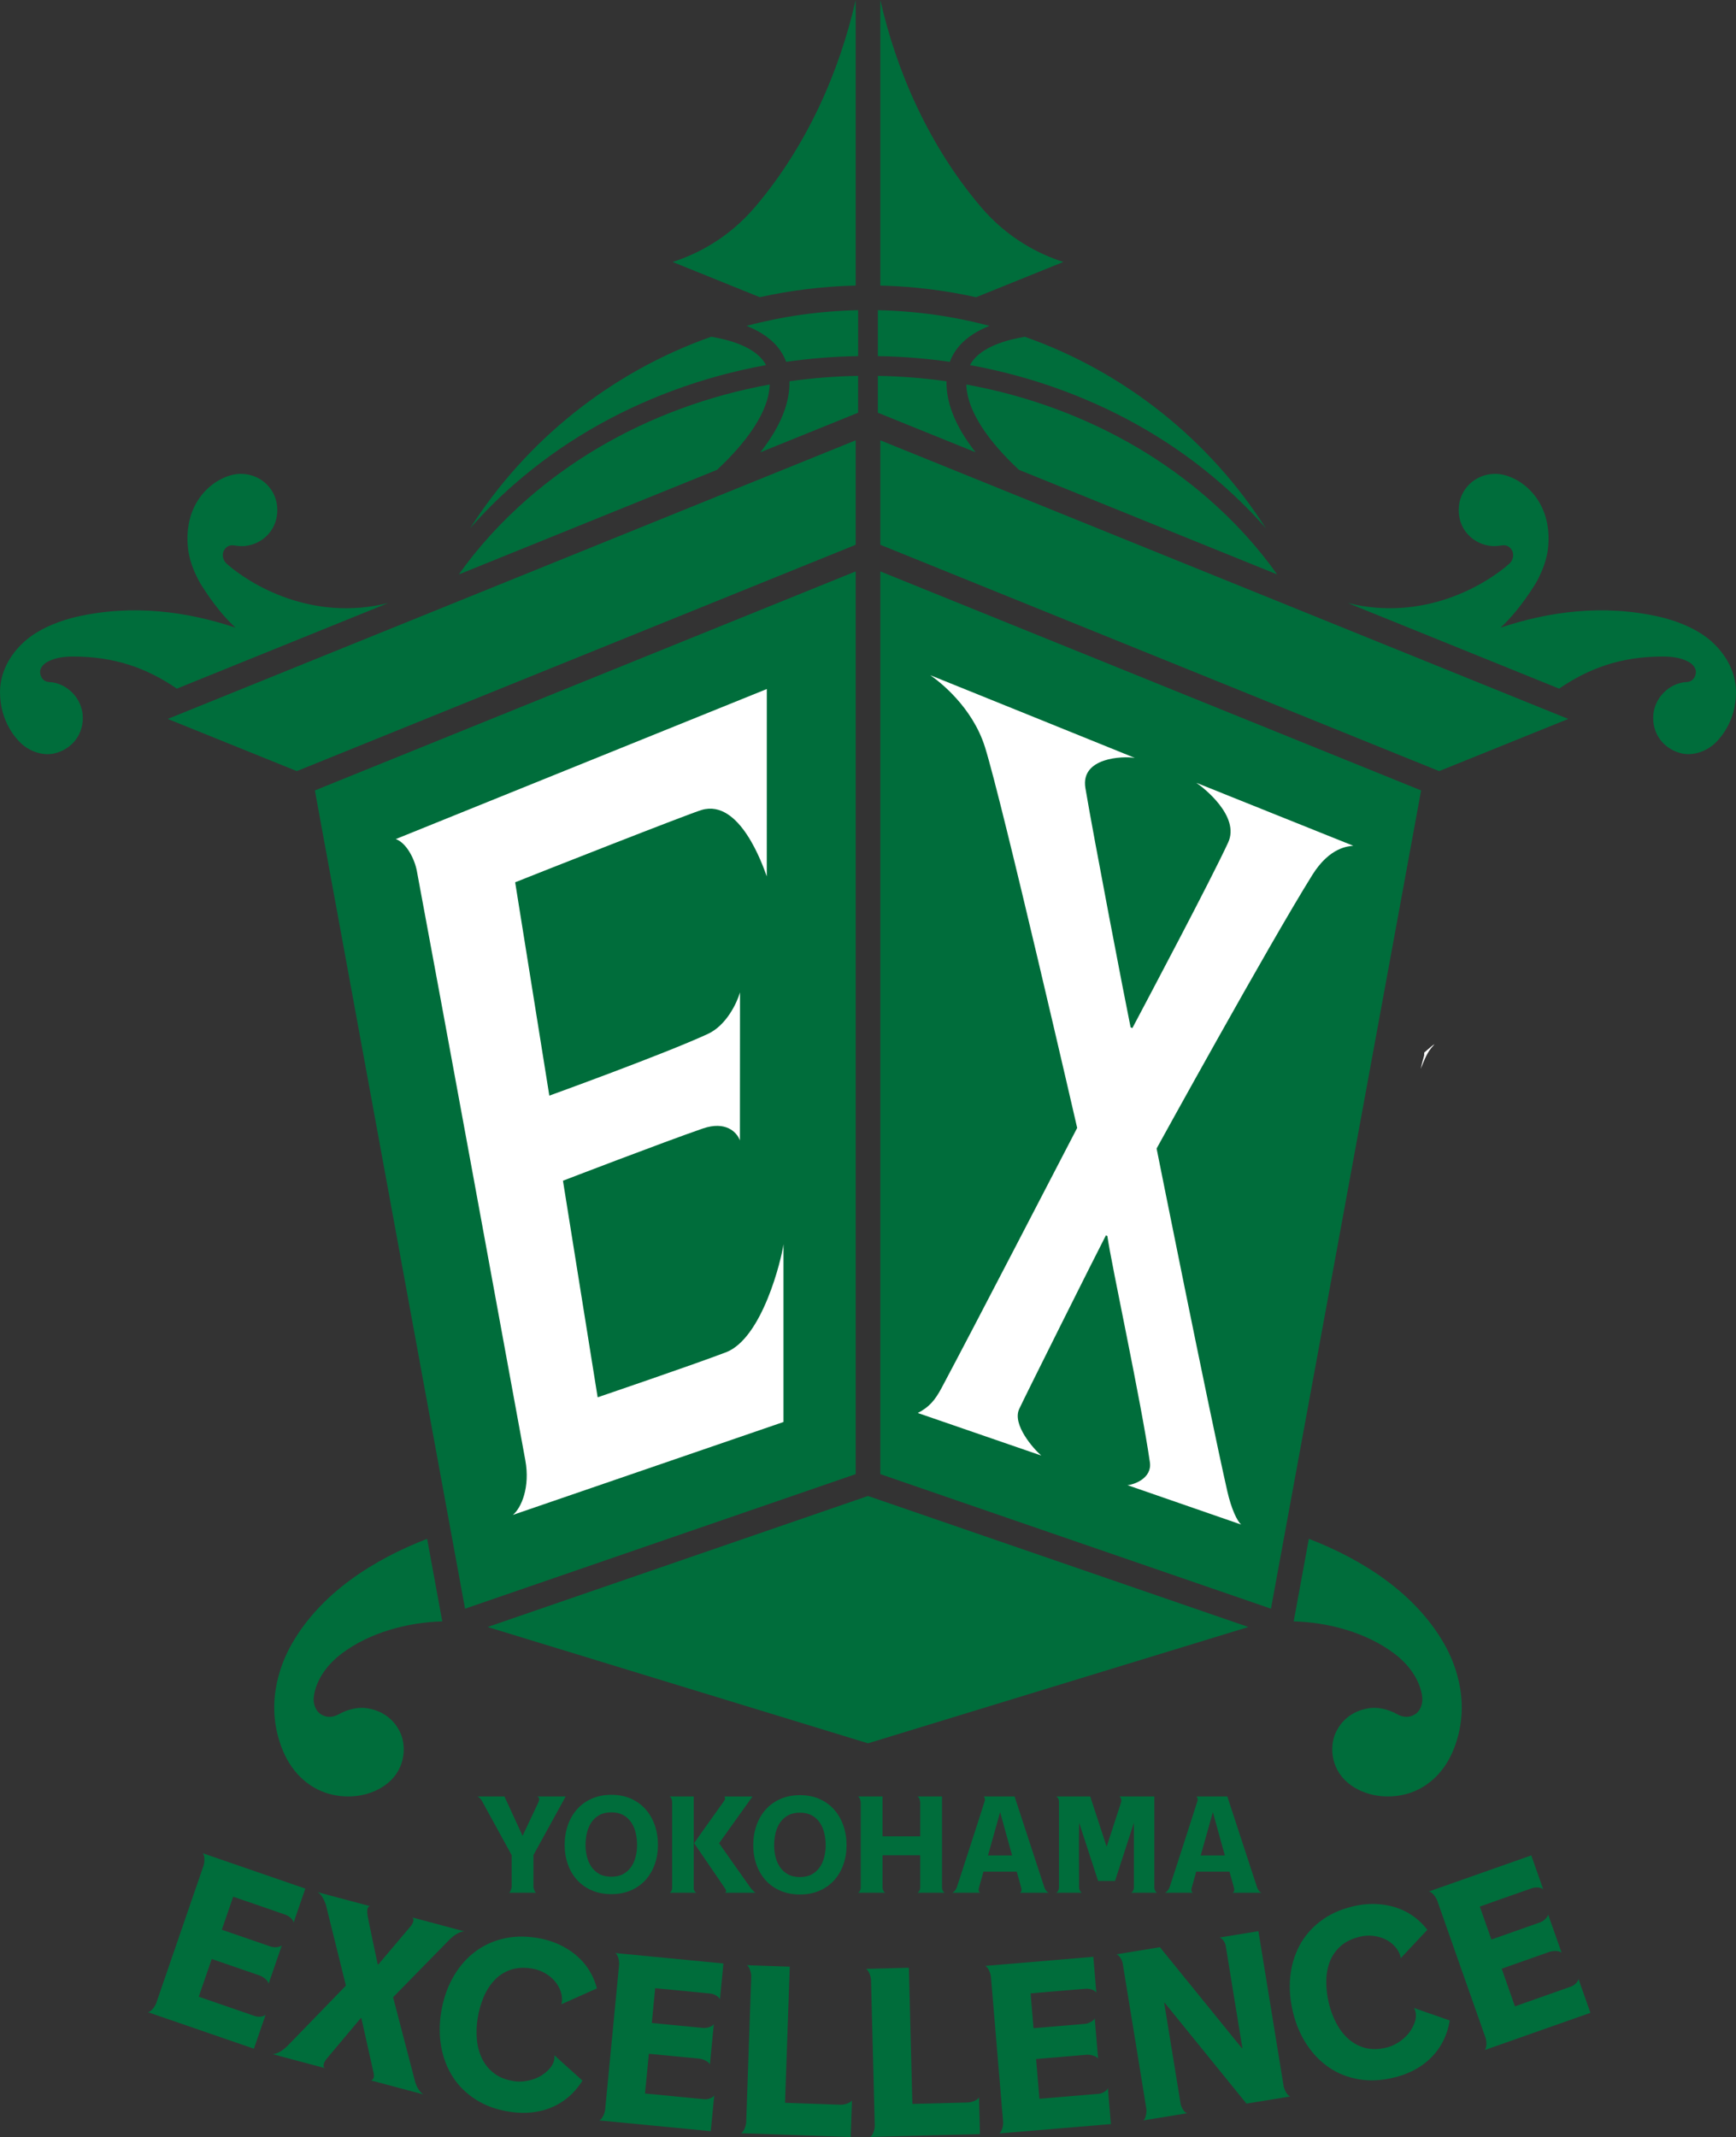 <?xml version="1.0" encoding="UTF-8"?>
<svg id="_レイヤー_2" data-name="レイヤー 2" xmlns="http://www.w3.org/2000/svg" viewBox="0 0 117.434 144.492">
  <rect x="0" y="0" width="117.434" height="144.492" fill="#333333" stroke="none"/>
  <defs>
    <style>
      .cls-1 {
        fill: #006d3b;
      }

      .cls-2 {
        fill: #fff;
      }
    </style>
  </defs>
  <g id="_レイヤー_1-2" data-name="レイヤー 1">
    <path class="cls-2" d="M96.339,71.362s-.186.657-.232.905c.294-.734.46-1.142.831-1.545.372-.403-.594.445-.594.445l-.005.196Z"/>
    <g>
      <path class="cls-1" d="M28.069,140.709c-.357-1.362-1.478-5.668-1.478-5.668l3.837-3.918c.202-.194.602-.526.985-.536-.147-.039-3.527-.942-3.527-.942.142.102.099.313-.079.563-.636.752-1.841,2.177-2.215,2.617l-.042-.011c-.101-.478-.675-3.156-.701-3.41-.029-.301.016-.502.187-.52l-.322-.086h-.003s-3.073-.821-3.222-.861c.285.173.459.563.551.84l1.36,5.478-3.958,4.081c-.196.191-.608.542-1.003.553.151.04,3.529.942,3.529.942-.172-.125-.072-.411.218-.735-.008.008,1.915-2.281,2.226-2.651l.033.01c.119.53.593,2.652.827,3.701.067.286-.017.49-.185.508,0,0,3.407.91,3.552.948-.307-.187-.499-.624-.572-.904"/>
      <path class="cls-1" d="M17.969,136.218c-.117.14-.481.181-.719.099-.952-.328-3.805-1.311-3.805-1.311l.878-2.551s2.434.836,3.244,1.117c.232.081.594.354.601.563l.899-2.61c-.123.146-.52.172-.755.091-.827-.284-3.307-1.139-3.307-1.139l.769-2.233s2.671.91,3.557,1.226c.243.086.522.343.528.532l.795-2.306-6.952-2.395c.163.136.148.606.069.834l-3.202,9.3c-.079.228-.355.608-.568.615l7.175,2.471.794-2.304Z"/>
      <path class="cls-1" d="M95.907,135.855l-.259-.093c.347.609-.071,1.298-.246,1.567-.243.374-.847.928-1.589,1.111-.547.134-1.037.143-1.47.026-.434-.117-.813-.322-1.137-.615-.323-.291-.593-.643-.809-1.055-.217-.412-.382-.85-.496-1.314-.119-.484-.181-.967-.184-1.447-.004-.481.069-.928.219-1.343.149-.414.389-.774.719-1.079.329-.305.767-.525,1.314-.66.298-.073.597-.095.894-.064.298.031.578.105.836.228.718.345,1.039.966,1.051,1.288l1.802-1.922c-.09-.12-.186-.234-.287-.342-.401-.426-.856-.754-1.366-.984-.511-.229-1.058-.365-1.643-.408s-1.181.012-1.79.162c-.846.209-1.57.545-2.172,1.011s-1.07,1.018-1.405,1.659-.539,1.344-.612,2.111c-.073.768-.008,1.564.195,2.389.197.804.506,1.524.926,2.16.419.635.923,1.153,1.515,1.555.591.402,1.261.666,2.009.793.748.128,1.544.087,2.39-.121.681-.167,1.28-.423,1.796-.77.516-.346.937-.767,1.264-1.263.326-.496.55-1.055.67-1.675.01-.049.014-.101.022-.151l-2.157-.751Z"/>
      <path class="cls-1" d="M70.653,127.635l-2.021-6.17h-2.092c.056.021.111.181.073.306-.465,1.476-1.882,5.822-1.882,5.822-.073.206-.211.343-.316.383h1.901c-.049-.019-.117-.096-.117-.174,0-.066.014-.122.027-.169.081-.27.3-1.082.3-1.082h2.253l.302,1.082s.022.071.022.159c0,.094-.06.163-.118.185h1.952c-.098-.038-.212-.159-.284-.341M66.833,125.454l.823-2.929c.1.38.81,2.929.81,2.929h-1.633Z"/>
      <path class="cls-1" d="M85.044,127.635l-2.021-6.17h-2.092c.056.021.111.181.072.306-.464,1.476-1.881,5.822-1.881,5.822-.073.206-.212.343-.316.383h1.901c-.049-.019-.117-.096-.117-.174,0-.066.013-.122.027-.169.081-.27.3-1.082.3-1.082h2.253l.302,1.082s.022.071.022.159c0,.094-.06.163-.118.185h1.952c-.098-.038-.212-.159-.284-.341M81.224,125.454l.823-2.929c.1.38.81,2.929.81,2.929h-1.633Z"/>
      <path class="cls-1" d="M48.315,141.672c-.081.163-.426.288-.676.264-1.003-.096-4.006-.386-4.006-.386l.259-2.686s2.562.246,3.415.329c.244.024.66.206.716.407l.264-2.747c-.084.171-.465.288-.713.265-.871-.084-3.481-.336-3.481-.336l.226-2.35s2.81.261,3.745.361c.256.027.588.213.637.394l.236-2.428-7.32-.706c.191.095.285.555.262.795l-.943,9.79c-.023.241-.203.674-.409.731l7.554.728.234-2.425Z"/>
      <path class="cls-1" d="M74.941,141.189c-.05.174-.368.36-.618.381-1.003.084-4.01.336-4.01.336l-.226-2.688s2.564-.218,3.419-.288c.245-.02.686.084.777.273l-.23-2.75c-.053.183-.406.367-.654.388-.871.073-3.486.292-3.486.292l-.197-2.352s2.81-.246,3.749-.315c.257-.02.616.104.698.273l-.203-2.431-7.327.615c.205.06.38.495.4.735l.823,9.802c.02.24-.079.699-.271.791l7.563-.634-.203-2.428Z"/>
      <path class="cls-1" d="M106.778,133.794c-.005.182-.265.441-.502.524-.949.335-3.796,1.338-3.796,1.338l-.896-2.545s2.426-.857,3.235-1.14c.232-.081.685-.091.82.068l-.917-2.603c-.005.191-.301.458-.535.541-.825.291-3.299,1.162-3.299,1.162l-.785-2.227s2.658-.947,3.548-1.25c.244-.083.622-.054.744.089l-.809-2.301-6.936,2.443c.213.005.492.383.572.611l3.268,9.277c.08.227.099.697-.063.834l7.158-2.521-.809-2.298Z"/>
      <path class="cls-1" d="M86.832,141.046c-.426-2.618-1.705-10.472-1.705-10.472l-2.63.428c.17.035.378.311.417.555.282,1.731,1.128,6.926,1.128,6.926l-.032.005-5.546-6.83-2.952.481c.182.038.392.355.432.602.401,2.453,1.205,7.364,1.598,9.821.038.239-.026.7-.209.807l2.974-.484c-.192-.039-.401-.394-.443-.64-.273-1.653-1.11-6.823-1.11-6.823l.032-.005,5.532,6.816,2.97-.484c-.209-.043-.417-.464-.456-.702"/>
      <path class="cls-1" d="M65.474,142.157c-.939.025-3.755.096-3.755.096l-.237-9.206-2.916.075c.2.071.35.516.356.757.063,2.458.252,9.832.252,9.832.006.243-.12.694-.317.775l7.434-.191-.064-2.495c-.07.201-.513.35-.755.357"/>
      <path class="cls-1" d="M56.859,142.308l-3.754-.13.319-9.203-2.916-.101c.197.083.319.536.31.777l-.34,9.83c-.008.241-.162.685-.364.754l7.434.257.086-2.494c-.083.196-.533.318-.775.31"/>
      <path class="cls-1" d="M37.703,139.146l-.203-.187c.084.696-.569,1.169-.835,1.349-.369.251-1.14.527-1.896.408-.556-.088-1.011-.27-1.366-.547-.354-.276-.624-.612-.808-1.007-.185-.395-.298-.823-.337-1.287-.04-.462-.022-.931.052-1.403.078-.493.209-.962.392-1.406.183-.444.424-.828.722-1.152.298-.324.658-.563,1.081-.716.422-.154.911-.188,1.467-.099.304.048.588.144.85.288.262.143.491.32.681.535.529.595.583,1.293.47,1.595l2.406-1.074c-.037-.145-.081-.288-.133-.426-.203-.548-.496-1.027-.878-1.437-.381-.409-.834-.746-1.356-1.012-.523-.265-1.094-.447-1.713-.545-.86-.136-1.659-.105-2.394.09-.735.196-1.381.524-1.937.984-.557.461-1.018,1.03-1.383,1.709-.365.679-.615,1.438-.747,2.278-.129.819-.124,1.601.017,2.35.14.747.404,1.421.794,2.019.389.6.903,1.103,1.544,1.51.639.407,1.39.68,2.25.815.693.11,1.344.105,1.955-.014.609-.118,1.161-.343,1.654-.674.493-.331.916-.759,1.268-1.284.029-.042.052-.087.079-.131l-1.697-1.528Z"/>
      <path class="cls-1" d="M43.672,122.334c-.27-.306-.6-.545-.989-.719s-.833-.261-1.33-.261c-.492,0-.934.087-1.326.261-.392.174-.724.414-.994.719-.27.306-.476.664-.62,1.074-.144.411-.216.856-.216,1.335,0,.467.072.903.216,1.308.144.405.35.757.62,1.057s.601.535.994.706c.392.171.835.256,1.326.256.497,0,.941-.085,1.33-.256.389-.171.719-.406.989-.706.27-.3.476-.652.62-1.057.145-.404.216-.841.216-1.308,0-.48-.072-.924-.216-1.335-.144-.411-.35-.768-.62-1.074M43.002,125.53c-.063.255-.163.484-.301.688-.138.204-.318.367-.539.49-.222.124-.492.185-.809.185s-.588-.061-.81-.185c-.221-.123-.401-.285-.539-.49-.138-.203-.238-.433-.301-.688-.063-.255-.094-.517-.094-.786,0-.282.032-.554.094-.818.063-.264.163-.499.301-.706.138-.207.318-.372.539-.495.222-.123.492-.185.81-.185s.587.062.809.185c.221.123.401.288.539.495.138.206.239.442.301.706s.094.536.094.818c0,.269-.032.532-.094.786"/>
      <path class="cls-1" d="M56.429,122.357c-.27-.306-.6-.545-.989-.719s-.833-.261-1.33-.261c-.492,0-.934.087-1.326.261-.392.174-.724.414-.994.719-.27.306-.476.664-.62,1.074-.144.411-.216.856-.216,1.335,0,.467.072.903.216,1.308.144.405.35.757.62,1.057s.601.535.994.706c.392.17.835.256,1.326.256.497,0,.941-.086,1.33-.256.389-.171.719-.406.989-.706.27-.3.476-.652.62-1.057.145-.404.216-.841.216-1.308,0-.48-.072-.925-.216-1.335-.144-.411-.35-.768-.62-1.074M55.76,125.553c-.063.255-.163.484-.301.688-.138.204-.318.367-.539.49-.222.124-.492.185-.809.185s-.588-.061-.81-.185c-.221-.123-.401-.285-.539-.49-.138-.203-.238-.433-.301-.688-.063-.255-.094-.517-.094-.786,0-.282.032-.554.094-.819.063-.264.163-.499.301-.706.138-.206.318-.371.539-.494.222-.123.492-.185.81-.185s.587.062.809.185c.221.123.401.288.539.494.138.207.239.442.301.706.063.264.094.537.094.819,0,.269-.032.532-.094.786"/>
      <path class="cls-1" d="M36.085,127.567v-2.137l2.181-3.965h-1.928c.189.056.142.267.079.402-.269.577-1.067,2.263-1.067,2.263l-1.226-2.665h-1.835c.109.035.244.176.313.303.015.027,2.01,3.665,2.01,3.665v2.142c-.012.143-.087.361-.191.401h1.856c-.106-.041-.182-.267-.192-.409"/>
      <path class="cls-1" d="M46.927,127.683v-6.218h-1.632c.079.031.172.169.172.411v5.809c0,.127-.093.261-.172.291h1.823c-.102-.039-.191-.168-.191-.293"/>
      <path class="cls-1" d="M50.734,127.591c-.521-.727-2.089-2.963-2.089-2.963l2.259-3.162h-1.918c.107.083.063.21-.019.324-.52.732-1.907,2.668-2.011,2.837,0,0,1.918,2.807,1.992,2.913.153.219.237.32.106.437h2.062c-.099-.038-.282-.248-.381-.386"/>
      <path class="cls-1" d="M78.085,127.632v-6.167h-2.37c.114.044.174.238.108.439l-.963,2.956c-.272-.844-1.112-3.396-1.112-3.396h-2.306c.114.044.193.202.193.361v5.808c0,.139-.078.298-.193.343h1.747c-.09-.035-.194-.191-.194-.344,0-.087-.022-3.683.005-4.388l1.283,3.936h1.144l1.277-3.936c-.002.759,0,3.376,0,4.385,0,.143-.084.305-.193.347h1.765c-.101-.039-.19-.201-.19-.345"/>
      <path class="cls-1" d="M63.723,127.63v-6.165h-1.666c.113.043.193.253.193.435v2.259h-2.552v-2.694h-1.666c.114.044.193.264.193.439v5.726c0,.139-.079.302-.193.346h1.853c-.095-.036-.187-.203-.187-.345v-2.19h2.552v2.189c0,.139-.08.302-.193.346h1.853c-.096-.036-.187-.203-.187-.346"/>
      <path class="cls-1" d="M24.722,115.486c-.404-.05-1.095.024-1.804.421-.453.254-.896.231-1.268-.036-.285-.205-.465-.649-.43-1.078.045-.552.383-1.849,1.895-2.989,1.903-1.435,4.472-2.111,6.803-2.176l-1.024-5.582c-3.644,1.406-7.177,3.665-9.141,7.079-.895,1.554-1.857,4.306-.598,7.288.654,1.548,1.879,2.622,3.364,2.941,1.366.294,2.614-.027,3.452-.596,1.491-1.012,1.52-2.663,1.13-3.554-.398-.907-1.204-1.574-2.379-1.719"/>
      <path class="cls-1" d="M97.68,111.124c-1.964-3.414-5.497-5.673-9.141-7.079l-1.025,5.582c2.332.066,4.901.741,6.804,2.176,1.512,1.14,1.85,2.437,1.895,2.989.035.429-.145.873-.43,1.078-.371.267-.816.29-1.268.036-.709-.397-1.4-.471-1.803-.421-1.176.145-1.981.812-2.379,1.719-.39.89-.362,2.541,1.129,3.554.838.569,2.087.89,3.453.596,1.484-.319,2.71-1.393,3.363-2.941,1.259-2.982.298-5.734-.597-7.288"/>
      <polygon class="cls-1" points="57.883 36.835 57.883 29.772 11.348 48.61 20.08 52.138 57.883 36.835"/>
      <polygon class="cls-1" points="59.551 38.635 59.551 99.672 85.976 108.77 96.133 53.444 59.551 38.635"/>
      <polygon class="cls-1" points="59.551 36.835 97.353 52.138 106.086 48.61 59.551 29.772 59.551 36.835"/>
      <polygon class="cls-1" points="58.717 101.149 32.986 110.008 58.717 117.872 84.447 110.008 58.717 101.149"/>
      <polygon class="cls-1" points="57.883 38.635 21.3 53.444 31.458 108.77 57.883 99.672 57.883 38.635"/>
      <path class="cls-2" d="M83.017,100.804c-1.293-5.712-4.777-23.149-4.777-23.149,0,0,7.542-13.7,10.528-18.487,1.192-1.912,2.458-1.946,2.775-1.983-.423-.171-9.121-3.658-10.615-4.257.513.347,2.966,2.275,2.152,4.037-1.188,2.572-5.32,10.352-6.477,12.545l-.122-.047c-.408-1.985-2.489-12.798-3.057-16.176-.349-2.076,2.529-2.178,3.344-2.041,0,0-13.411-5.428-13.84-5.594.619.427,2.846,2.135,3.703,4.866,1.183,3.774,6.236,25.744,6.236,25.744-1.478,2.834-6.83,13.188-9.165,17.569-.455.854-.849,1.309-1.616,1.707.465.16,7.233,2.491,8.351,2.877-.543-.472-1.974-2.1-1.494-3.143.392-.852,5.233-10.526,5.868-11.745l.096.038c.306,2.106,2.276,11.12,2.879,15.307.155,1.081-1.073,1.51-1.516,1.546,0,0,7.269,2.514,7.692,2.664-.272-.23-.667-1.053-.945-2.277"/>
      <path class="cls-2" d="M49.103,91.435c-2.144.822-8.674,3.042-8.674,3.042l-2.347-14.644s6.718-2.583,9.452-3.527c1.542-.532,2.306.224,2.518.802l.006-10.009c-.197.679-.902,2.222-2.176,2.81-2.973,1.372-10.722,4.171-10.722,4.171,0,0-1.838-11.497-2.311-14.425,1.662-.666,11.752-4.64,12.621-4.893,2.575-.752,4.122,3.726,4.4,4.495l.002-12.669-25.099,10.145c.726.258,1.274,1.348,1.426,2.158,1.937,10.374,5.544,30.059,7.338,39.849.331,1.805-.267,3.216-.843,3.689,0,0,17.448-5.987,18.306-6.283v-12.019c-.127.965-1.415,6.36-3.897,7.31"/>
      <path class="cls-1" d="M3.332,46.116c-.429-.017-.62-.389-.62-.683s.249-.549.502-.685c.566-.306,1.198-.356,1.76-.356,2.791,0,4.986.793,6.99,2.17l14.299-5.789c-5.172,1.29-9.351-1.258-10.941-2.667-.235-.209-.335-.618-.165-.903.15-.252.384-.374.682-.325.151.025.36.049.515.049,1.15,0,2.405-.896,2.405-2.453,0-1.347-1.079-2.435-2.473-2.435-1.531,0-3.991,1.699-3.555,5.148.113.896.578,1.886.914,2.413.821,1.281,1.574,2.19,2.288,2.839-3.282-1.093-6.95-1.6-10.749-.735-1.003.228-2.37.713-3.359,1.525-.957.786-1.824,2.042-1.824,3.563,0,2.025,1.126,3.247,1.598,3.619.533.42,1.335.701,2.07.533,1.07-.245,1.933-1.138,1.933-2.407,0-1.346-1.126-2.375-2.27-2.42"/>
      <path class="cls-1" d="M115.609,43.229c-.988-.812-2.356-1.297-3.359-1.525-3.799-.865-7.468-.358-10.749.735.714-.649,1.467-1.558,2.287-2.839.337-.527.801-1.517.915-2.413.435-3.448-2.025-5.148-3.556-5.148-1.393,0-2.472,1.088-2.472,2.434,0,1.556,1.254,2.452,2.404,2.453.156,0,.364-.024.515-.049.299-.049.533.073.682.325.17.285.071.694-.165.903-1.589,1.409-5.769,3.957-10.941,2.667l14.299,5.789c2.004-1.377,4.199-2.17,6.991-2.17.561,0,1.193.05,1.76.356.252.136.501.393.501.685,0,.294-.191.667-.62.683-1.143.045-2.27,1.074-2.27,2.42,0,1.268.863,2.162,1.933,2.407.734.168,1.537-.113,2.07-.533.472-.371,1.599-1.594,1.599-3.619,0-1.521-.867-2.776-1.824-3.563"/>
      <path class="cls-1" d="M65.997,30.582c-.13-.164-.257-.333-.381-.507-1.083-1.514-1.615-2.954-1.589-4.294-1.527-.218-3.076-.34-4.644-.368v2.492l6.613,2.677Z"/>
      <path class="cls-1" d="M52.069,25.998c-2.067.374-4.088.923-6.048,1.648-3.878,1.433-7.36,3.484-10.349,6.094-1.778,1.555-3.329,3.261-4.638,5.101l17.475-7.074c1.274-1.198,3.48-3.501,3.56-5.769"/>
      <path class="cls-1" d="M81.76,33.74c-2.988-2.611-6.47-4.661-10.348-6.094-1.961-.725-3.982-1.274-6.048-1.648.08,2.267,2.285,4.571,3.559,5.768l17.475,7.074c-1.308-1.839-2.859-3.546-4.638-5.1"/>
      <path class="cls-1" d="M65.614,24.686c2.138.388,4.23.957,6.261,1.708,4.031,1.49,7.652,3.623,10.764,6.341,1.079.943,2.077,1.94,2.994,2.987-3.805-5.956-9.533-10.565-16.308-12.951-.154.026-.309.054-.464.087-2.016.418-2.89,1.155-3.246,1.829"/>
      <path class="cls-1" d="M65.879,22.56c.313-.196.664-.371,1.055-.526-2.416-.642-4.944-1.007-7.55-1.061v3.105c1.644.028,3.269.157,4.87.387.274-.76.819-1.4,1.625-1.906"/>
      <path class="cls-1" d="M34.795,32.735c3.111-2.718,6.732-4.852,10.764-6.342,2.03-.75,4.122-1.32,6.261-1.708-.356-.674-1.231-1.411-3.246-1.829-.156-.032-.31-.061-.464-.087-6.775,2.386-12.503,6.995-16.308,12.951.916-1.047,1.915-2.044,2.994-2.987"/>
      <path class="cls-1" d="M53.18,24.465c1.601-.231,3.226-.359,4.87-.387v-3.105c-2.605.053-5.134.419-7.55,1.061.39.154.743.33,1.055.526.807.506,1.351,1.146,1.625,1.906"/>
      <path class="cls-1" d="M58.049,25.413c-1.567.027-3.117.15-4.644.368.027,1.341-.505,2.781-1.589,4.294-.124.173-.252.343-.381.507l6.613-2.677v-2.492Z"/>
      <path class="cls-1" d="M66.029,20.097c2.837-1.146,5.507-2.225,5.906-2.386-1.572-.497-3.746-1.552-5.605-3.747C62.819,9.82,60.635,4.792,59.551,0v19.308c2.198.053,4.361.319,6.478.789"/>
      <path class="cls-1" d="M57.883,19.308V0c-1.085,4.792-3.268,9.82-6.779,13.964-1.859,2.194-4.033,3.249-5.605,3.747.398.161,3.063,1.238,5.898,2.383,2.119-.47,4.285-.734,6.486-.786"/>
    </g>
  </g>
</svg>